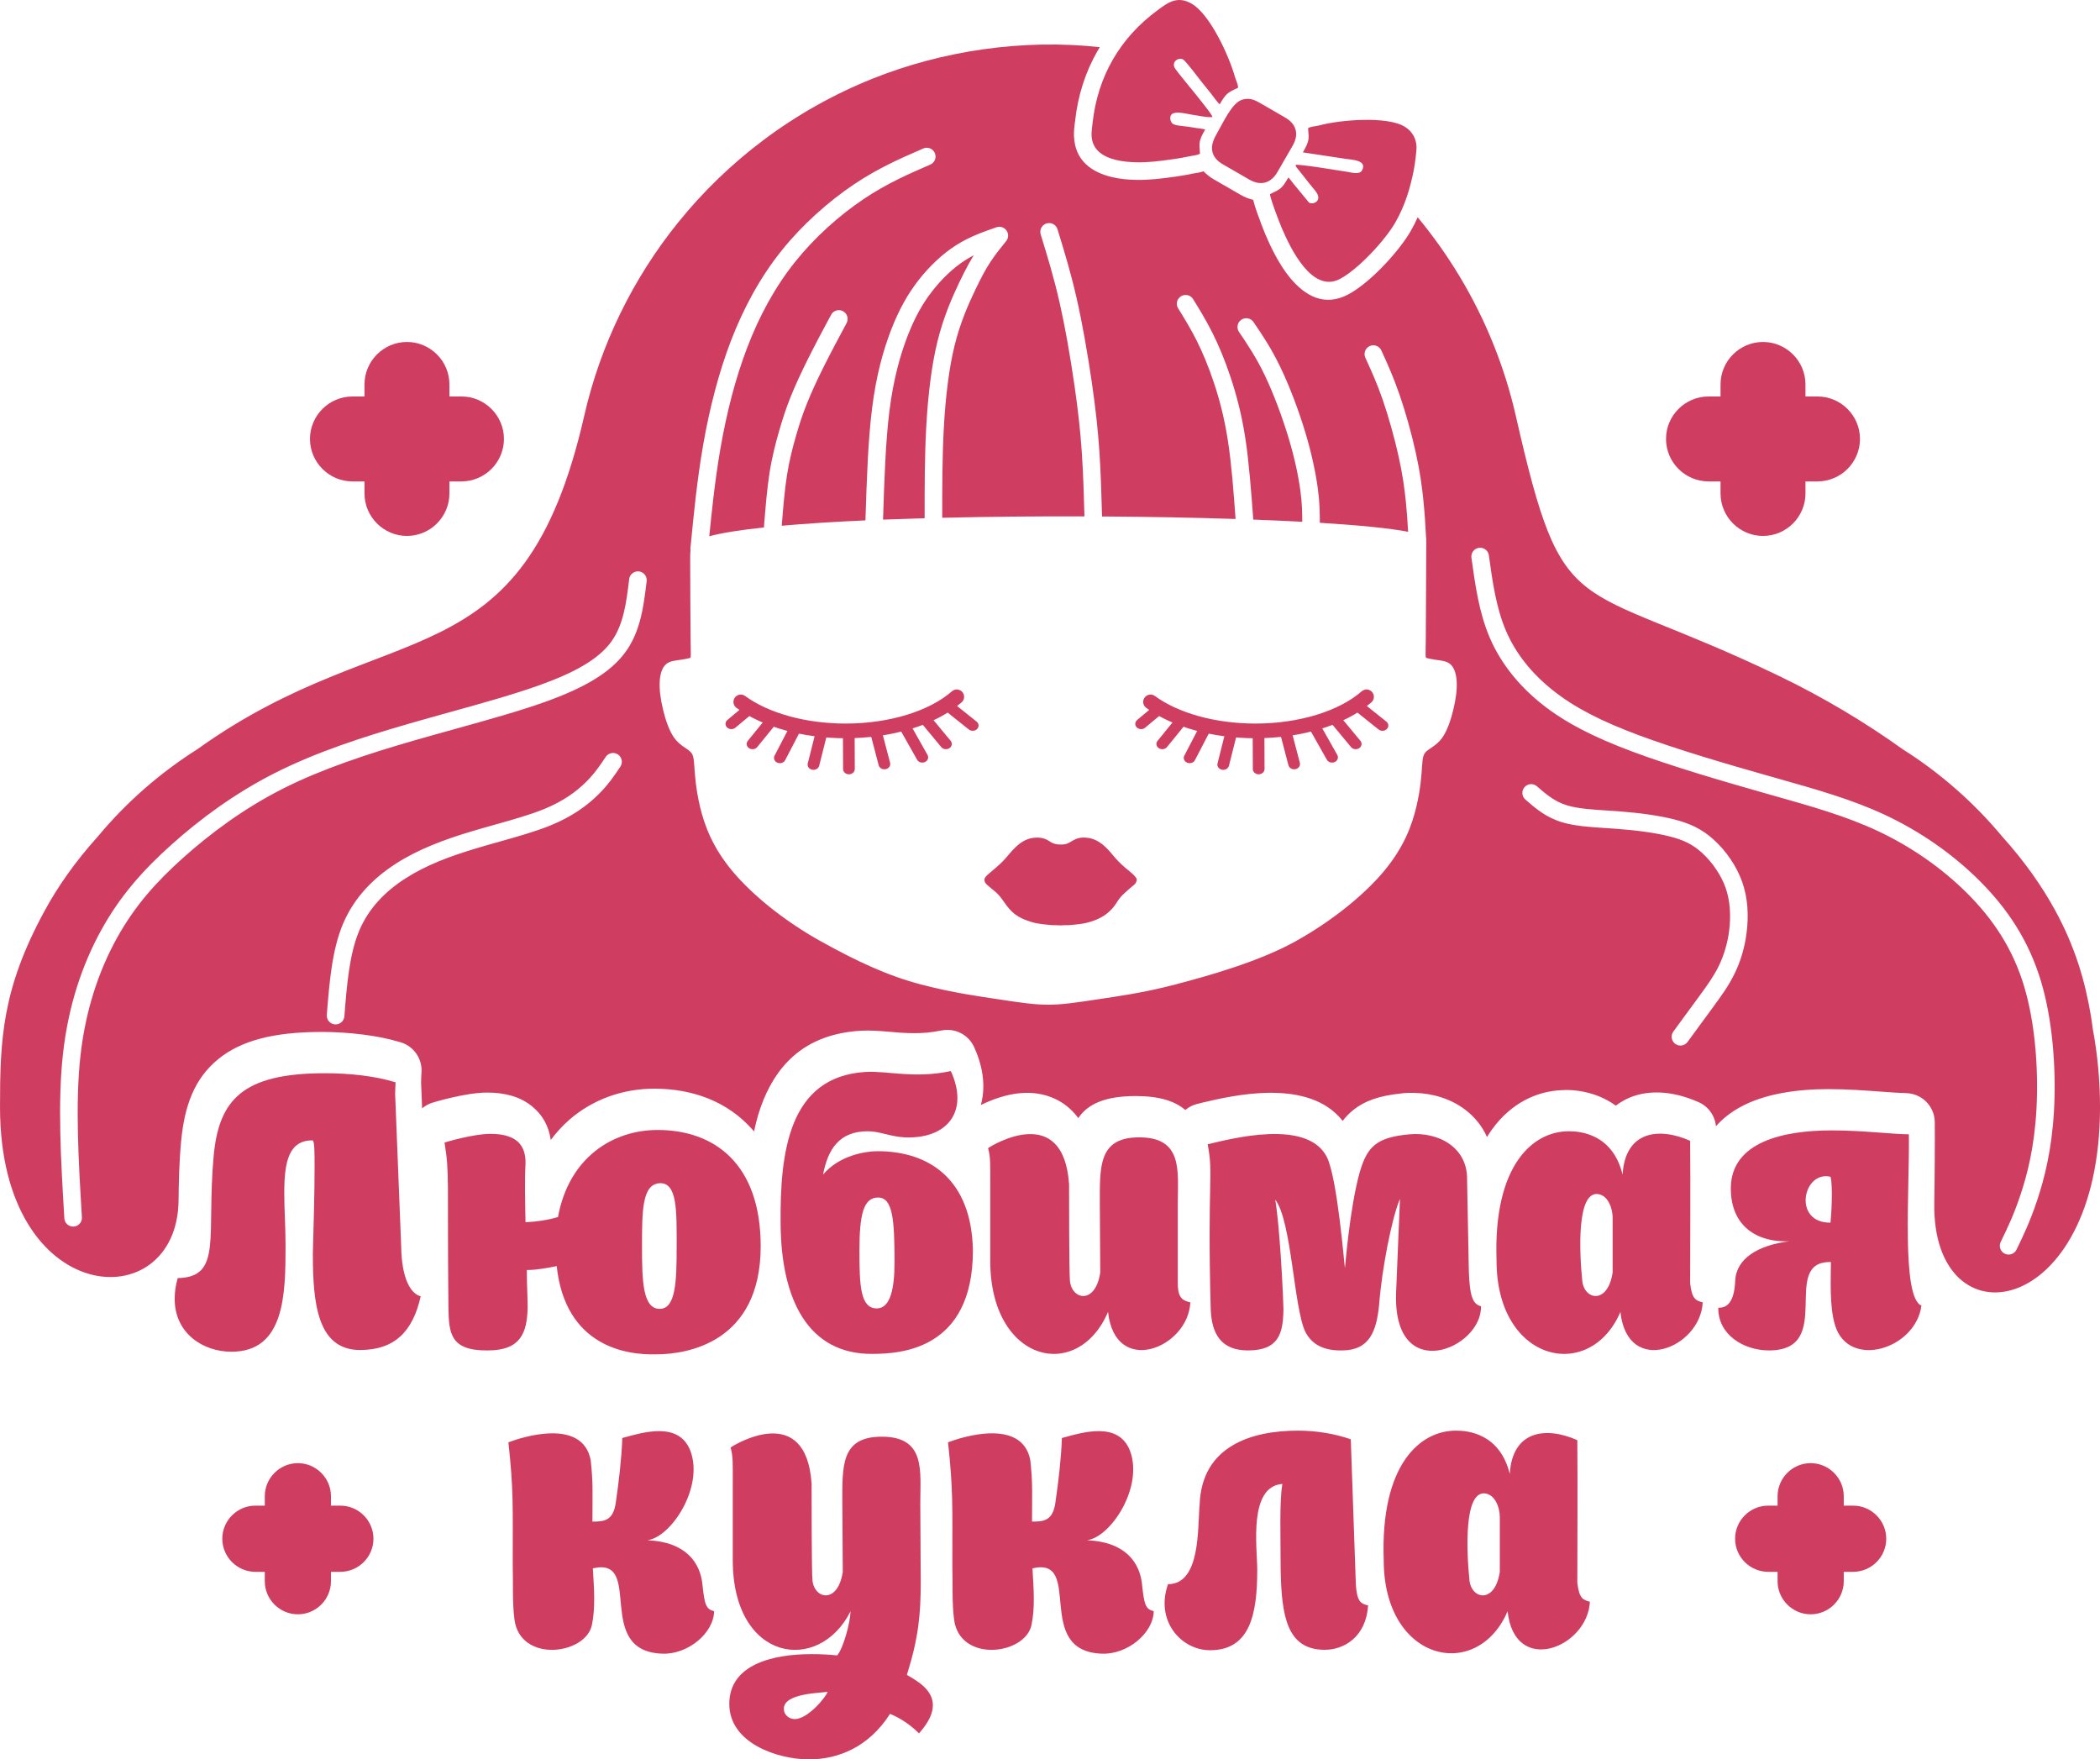 <?xml version="1.0" encoding="UTF-8"?> <!-- Creator: CorelDRAW 2018 (64-Bit) --> <svg xmlns="http://www.w3.org/2000/svg" xmlns:xlink="http://www.w3.org/1999/xlink" xml:space="preserve" width="357.293mm" height="299.332mm" style="shape-rendering:geometricPrecision; text-rendering:geometricPrecision; image-rendering:optimizeQuality; fill-rule:evenodd; clip-rule:evenodd" viewBox="0 0 6462.98 5414.55"> <defs> <style type="text/css"> <![CDATA[ .str0 {stroke:#CF3E60;stroke-width:45.22;stroke-linecap:round;stroke-miterlimit:22.926} .fil2 {fill:none} .fil0 {fill:#CF3E60} .fil1 {fill:#CF3E60;fill-rule:nonzero} ]]> </style> </defs> <g id="Слой_x0020_1">  <path class="fil0" d="M-0 3406.97c0,-209.14 6.51,-364.19 137.85,-604.94 39.74,-72.85 92.37,-148.93 163.45,-227.86 87.2,-104.63 190.49,-195.36 306.1,-268.4 591.4,-424.05 1000.93,-193.08 1190.61,-1026.2 49.48,-217.45 149.23,-421.86 289.31,-595.3 76.52,-94.8 164.93,-180.18 262.4,-253.33 102.69,-77.07 215.51,-140.63 334.67,-188.46 218.18,-87.57 466.18,-123.04 700.31,-97.33 -2.17,3.57 -4.31,7.15 -6.39,10.75l-0.09 -0.05c-37.64,65.19 -61.1,138.29 -69.72,218.14 -0.44,4.04 -0.28,1.82 -1.02,7.77 -1.34,10.92 -2.68,21.83 -2.19,36.51 2.54,76.47 54.81,111.99 117.44,126.92 47.56,11.35 101.65,8.96 134.14,5.91l0 -0.02c16.92,-1.61 41.21,-4.52 62.53,-7.68 18.99,-2.81 37.96,-6.05 51.87,-9.25 1.11,-0.25 4.38,-0.76 7.5,-1.24 8.15,-1.25 15.83,-2.43 25.29,-5.79 8.75,9.42 19.61,17.97 32.65,25.5l81.29 46.92c12.94,7.47 25.92,12.6 38.77,15.44 2.49,10.55 6.65,23.88 11.49,37.77 9.18,26.37 21.25,57.42 26.47,69.65 14.51,33.94 40.22,89.81 75.42,132.41 46.24,55.94 106.27,90.25 179.6,51.09 32.17,-17.17 69.27,-48.21 102.69,-82.31 36.48,-37.22 70.04,-79.4 88.68,-111.66 8.28,-14.35 15.55,-28.76 21.97,-43.18 96.6,116.42 175.2,247.65 231.91,387.91 29.21,72.23 52.7,146.92 70.01,222.91 148.43,651.93 170.02,493.55 806.33,798.83 141.16,67.73 271.37,146.4 384.28,227.37 115.59,73.04 218.9,163.79 306.1,268.4 71.08,78.96 123.71,155.02 163.45,227.86 61.25,112.31 91.89,216.96 109.77,324.17 2.17,13.02 4.15,26.1 5.59,39.11 14.72,78.32 22.48,159.09 22.48,241.68 0,657.48 -519.24,735.16 -510.05,292.74 1.11,-53.07 2.13,-205.08 1.48,-246.85 -0.78,-49.29 -40.98,-88.7 -90.09,-88.68l0 -0.35c-17.9,0 -43.38,-1.91 -73.22,-4.11l-2.08 -0.12c-47.63,-3.55 -104.83,-7.75 -161.97,-7.75 -96.62,0 -197.28,14.03 -272.97,56.26 -28.41,15.85 -53.19,35.03 -73.18,58.06 -3.12,-35.01 -26.24,-64.18 -57.8,-76.15 -36.13,-15.53 -73.5,-25.34 -109.2,-27.48 -39.95,-2.36 -78.5,4.27 -112.79,22.1 -9.95,5.17 -19.39,11.19 -28.29,18.11 -9.25,-6.71 -18.69,-12.55 -28.17,-17.61 -51.37,-27.49 -100.8,-30.62 -125.37,-30.62 -2.72,0 -5.42,0.12 -8.08,0.37l-3.44 0.09c-76.8,2.77 -155.81,38.54 -214.96,119.54 -5.68,7.78 -11.17,15.99 -16.43,24.65 -15.18,-34.29 -38.75,-62.58 -67.94,-84.62 -42.78,-32.3 -97.61,-49.59 -154.2,-51.11 -13.2,-0.35 -24.78,-0.11 -34.57,0.76 -2.91,0.25 -5.79,0.63 -8.59,1.16 -65.68,6.83 -110.79,22.17 -146.79,51.28 -12.46,10.08 -23.01,21 -32.14,33 -104.74,-133.84 -339.31,-78.14 -433.49,-55.77 -17.61,4.18 7.01,-1.39 -12.49,3.11 -14.59,3.34 -27.55,10.04 -38.23,19.11 -31.27,-26.89 -79.13,-42.92 -152.25,-42.92 -96,0 -148.47,25.22 -177.11,67.75 -23.72,-32.03 -52.73,-52.52 -84.36,-64.57 -29.81,-11.37 -60.51,-14.45 -90.21,-12.42 -47.01,3.23 -93.37,21.18 -125.37,36.74 4.09,-14.82 6.58,-30.46 7.41,-46.84 2.03,-40.36 -6.81,-84.8 -28.22,-131.6 -17.88,-39.12 -60.25,-59.33 -100.66,-50.72l-0.04 -0.16c-59.42,12.72 -113.51,8.08 -159.67,4.09 -30.76,-2.65 -58.68,-5.05 -89.49,-3.19 -159.71,9.92 -249.11,93.13 -298.19,212.28 -12.6,30.58 -22.08,63.34 -29.14,97.54 -1.69,-1.99 -3.39,-3.97 -5.12,-5.91 -76.94,-86.81 -184.52,-125.65 -302.09,-125.65 -94.11,0 -187.49,31.24 -261.64,96.04 -20.7,18.09 -39.78,38.72 -56.79,61.91 -6.35,-44.6 -26.56,-78.83 -58.59,-104.53 -36.3,-29.12 -82.84,-41.44 -137.51,-41.44 -67.08,0 -167.16,30.81 -167.44,30.9 -12.3,3.72 -23.21,9.85 -32.38,17.7l-3.21 -80.79 0.21 0c0,-11.01 0.3,-16.27 0.53,-20.37 0.44,-7.85 0.81,-14.31 0.81,-15.62 0,-42.71 -29.6,-78.5 -69.39,-87.97 -33.27,-9.94 -70.36,-17.19 -108.89,-22.15 -44.72,-5.75 -88.89,-8.31 -129.44,-8.31 -149.28,0 -248.92,27.41 -317.64,83.31 -73.77,60.02 -104.42,143.53 -114.67,253.61 -6.51,70.71 -7.25,131.16 -7.87,182.26 -4.43,363.61 -549.51,333.47 -549.51,-288.08l-0 -0.08zm4333.74 -1770.35c-56.83,-11.03 -152.12,-20.31 -271.91,-27.69 0.04,-0.55 0.05,-1.09 0.05,-1.64 -0.04,-14.95 -0.09,-29.9 -0.83,-45.95 -0.79,-16.92 -2.31,-35.65 -5.31,-58.03 -3.16,-23.56 -8.03,-51.48 -15.04,-82.93 -6.12,-27.55 -13.68,-57.07 -22.87,-87.74 -10.27,-34.27 -22.66,-70.68 -36.02,-105.74 -12.78,-33.58 -26.75,-66.62 -40.87,-96 -14.31,-29.81 -28.27,-54.71 -42.04,-77.14 -13.25,-21.6 -27.14,-42.11 -41.03,-62.6 -8.36,-12.35 -25.17,-15.58 -37.52,-7.2 -12.35,8.36 -15.58,25.17 -7.2,37.52 12.92,19.06 25.84,38.14 39.55,60.48 13.2,21.51 26.37,44.97 39.49,72.27 12.9,26.84 26.26,58.57 38.96,91.98 12.95,34.04 24.92,69.13 34.75,101.93 9.18,30.65 16.41,58.73 22.02,83.93 6.55,29.44 11.15,55.89 14.19,78.46 2.77,20.68 4.18,37.8 4.89,53.14 0.72,15.6 0.79,28.91 0.83,42.14l-0.02 0c-47.35,-2.54 -97.94,-4.8 -150.89,-6.78 0.04,-0.95 0.02,-1.92 -0.05,-2.91 -3.07,-41.47 -6.16,-82.98 -10.31,-128.14 -3.92,-42.74 -8.36,-83.23 -13.89,-119.14 -5.67,-36.94 -12.65,-70.82 -20.44,-102.25 -7.62,-30.71 -16.15,-59.21 -25.08,-86.01 -8.91,-26.77 -18.07,-51.28 -27.34,-73.77 -9.34,-22.62 -18.99,-43.68 -28.85,-63.32 -19.59,-38.98 -39.27,-70.91 -58.96,-102.81l0.07 -0.05 -0.02 -0.02c-7.84,-12.76 -24.55,-16.75 -37.31,-8.89 -12.76,7.84 -16.75,24.55 -8.89,37.31l0.02 0.02 0.07 -0.05 0.04 0.05c19.17,31.06 38.33,62.12 56.67,98.61 9.11,18.12 18.2,37.96 27.16,59.72 9.04,21.88 17.75,45.25 26.07,70.17 8.29,24.88 16.36,51.9 23.82,81.99 7.29,29.37 13.87,61.55 19.38,97.38 5.67,36.85 10.01,75.87 13.68,115.94 3.39,36.88 6.63,80.49 9.88,124.26l-0.02 0c-127.98,-4.2 -268.07,-6.83 -410.98,-7.71l0 -0.26 -0.02 -0.78c-1.94,-68.17 -3.88,-136.34 -8.29,-201.11 -2.26,-33.16 -5.17,-65.88 -8.96,-100.33 -3.78,-34.36 -8.45,-70.36 -14.22,-110.19 -6.09,-41.91 -13.61,-89.1 -22.31,-137.51 -7.34,-40.89 -15.35,-81.44 -23.75,-118.57 -18.44,-81.51 -39,-148.33 -59.56,-215.16 -4.39,-14.28 -19.54,-22.31 -33.81,-17.91 -14.28,4.39 -22.31,19.54 -17.91,33.81 20.28,65.91 40.55,131.83 58.5,211.12 8.38,37.08 16.22,76.73 23.33,116.24 8.15,45.39 15.6,92.3 21.88,135.6 5.7,39.3 10.31,74.77 14.01,108.5 3.71,33.62 6.55,65.6 8.75,98 4.5,66.05 6.41,132.16 8.28,198.29 -147.53,-0.46 -296.83,0.92 -437.78,4.31 -0.05,-92.86 -0.09,-185.74 4.98,-277.4 2.65,-47.81 6.65,-94.87 12.44,-139.13 5.22,-39.95 11.9,-77.84 20.29,-112.2 8.77,-35.84 19.48,-68 30.5,-96.36 10.75,-27.72 22.27,-52.78 32.47,-74.15 10.43,-21.85 18.99,-38.84 26.42,-52.48 7.62,-14 14.84,-25.98 22.41,-37.39 14.96,-22.59 30.95,-42.32 46.96,-62.01 5.91,-7.06 8.07,-16.96 4.82,-26.3 -4.92,-14.1 -20.35,-21.55 -34.45,-16.64 -41.65,14.54 -83.3,29.08 -124.94,55.71 -20.58,13.16 -40.84,29.15 -60.11,47.19 -19.61,18.34 -38.1,38.65 -54.83,60.11 -16.55,21.25 -31.61,43.87 -45.64,69.25 -13.94,25.2 -26.68,52.7 -38.68,83.77 -12.11,31.34 -23.56,66.34 -33.53,105.88 -9.9,39.28 -18.46,83.72 -24.88,134.42 -12.63,99.73 -16.53,221.71 -20.44,343.7 -0.02,0.69 -0.02,1.36 0.02,2.03 -95.26,4.31 -182.46,9.8 -257.72,16.48 4.41,-55.09 8.91,-109.94 16.1,-155.42 3.72,-23.63 8.22,-45.32 13.01,-65.38 4.87,-20.44 10.02,-39.07 15,-56.33 4.96,-17.21 9.8,-33.19 15.16,-49.31 5.08,-15.3 10.8,-31.02 17.82,-48.55 6.88,-17.19 14.65,-35.24 23.17,-53.88 9.19,-20.14 19.2,-40.96 29.79,-62.15 9.74,-19.48 21.25,-41.67 33.65,-65.19 14.81,-28.11 25.34,-47.81 35.91,-67.54 7.02,-13.16 2.05,-29.54 -11.14,-36.57 -13.16,-7.02 -29.54,-2.05 -36.57,11.14 -13.69,25.57 -27.39,51.19 -36.13,67.75 -11.14,21.14 -22.43,42.99 -34.08,66.25 -11.17,22.34 -21.46,43.75 -30.65,63.85 -9.18,20.1 -17.33,38.96 -24.23,56.21 -7.02,17.58 -13.11,34.41 -18.88,51.72 -5.49,16.5 -10.53,33.23 -15.8,51.42 -5.24,18.14 -10.62,37.64 -15.64,58.66 -5.12,21.41 -9.9,44.51 -13.85,69.62 -8.01,50.74 -12.55,107.4 -17.1,164.07 -0.12,1.64 -0.11,3.28 0.05,4.87 -72.23,7.66 -129.97,16.68 -168.57,27.14 3.64,-36.79 7.5,-74.24 12.14,-114.06 6.04,-51.72 13.11,-103.73 22.25,-156.3 9.55,-54.9 21.32,-110.31 35.72,-164.63 13.08,-49.29 28.45,-98.01 46.43,-145.12 18.79,-49.17 40.25,-96.04 64.75,-140.16 24.53,-44.17 52.24,-85.98 83.53,-125.01 30.09,-37.54 63.28,-72.36 97.43,-103.59 37.36,-34.18 76.15,-64.34 113.49,-89.37 70.98,-47.52 136.94,-76.27 202.88,-104.9l0.81 -0.3c13.87,-5.56 20.61,-21.32 15.05,-35.19 -5.56,-13.87 -21.32,-20.61 -35.19,-15.05 -0.76,0.3 -1.48,0.63 -2.19,0.99 -68.35,29.67 -136.75,59.49 -211.47,109.5 -39.23,26.28 -80.17,58.15 -119.85,94.45 -36.44,33.34 -71.61,70.17 -103.15,109.52 -33.16,41.38 -62.58,85.73 -88.61,132.64 -26.07,46.96 -48.66,96.14 -68.14,147.16 -18.53,48.48 -34.47,99.09 -48.14,150.62 -14.93,56.23 -27.04,113.16 -36.79,169.29 -9.32,53.58 -16.52,106.57 -22.68,159.27 -5.79,49.57 -10.99,103.06 -16.2,156.57 -0.23,2.49 -0.12,4.92 0.3,7.27 -0.71,5.42 -1.09,11.95 -1.09,19.92 0,46.91 0.63,191.44 1.27,250.79 0.63,59.35 1.91,59.35 -3.19,60.62 -5.1,1.27 -16.59,3.83 -30.64,5.74 -14.05,1.91 -30.64,3.19 -42.13,13.39 -11.49,10.22 -17.86,29.35 -19.15,53.6 -1.27,24.25 2.56,53.6 10.22,85.5 7.66,31.91 19.15,66.37 35.1,88.06 15.95,21.69 36.37,30.64 47.22,40.2 10.85,9.57 12.12,19.78 14.05,46.59 1.91,26.81 4.46,70.2 17.86,125.7 13.39,55.52 37.64,123.16 99.55,197.18 61.89,74.03 161.46,154.43 273.11,216.32 111.67,61.89 204.71,105.29 306.82,132.09 102.11,26.81 182.51,37.02 236.11,45.3 146.95,22.73 164.55,22.69 311.23,0 53.6,-8.29 134.02,-18.51 236.11,-45.3 102.11,-26.81 256.65,-70.2 368.32,-132.09 111.67,-61.89 211.22,-142.31 273.11,-216.32 61.91,-74.03 86.15,-141.67 99.55,-197.18 13.39,-55.52 15.95,-98.91 17.86,-125.7 1.92,-26.81 3.19,-37.01 14.05,-46.59 10.85,-9.57 31.27,-18.51 47.22,-40.2 15.95,-21.69 27.44,-56.15 35.1,-88.06 7.66,-31.91 11.49,-61.25 10.22,-85.5 -1.27,-24.25 -7.66,-43.39 -19.15,-53.6 -11.49,-10.22 -28.08,-11.49 -42.13,-13.39 -14.05,-1.92 -25.52,-4.46 -30.64,-5.74 -5.1,-1.27 -3.83,-1.27 -3.19,-60.62 0.63,-59.35 0.63,-178.05 1.27,-250.79 0.63,-72.74 -0.39,-59.19 -0.39,-59.19l-0.04 -0.04c0,-0.48 -0.02,-0.97 -0.04,-1.45l0 -0.09c-1.99,-36.28 -3.99,-72.58 -8.26,-114.48 -2.12,-20.74 -4.82,-42.92 -8.61,-67.4 -3.76,-24.18 -8.56,-50.28 -14.91,-78.94 -6.53,-29.44 -14.45,-60.87 -22.99,-91.27 -8.36,-29.79 -17.67,-59.84 -27.16,-87.34 -9.44,-27.35 -18.79,-51.12 -28.06,-73.1 -9.37,-22.18 -18.49,-42.2 -27.64,-62.21 -6.21,-13.57 -22.25,-19.55 -35.82,-13.36 -13.57,6.21 -19.55,22.25 -13.36,35.82 9.07,19.85 18.12,39.71 27,60.73 8.95,21.21 17.9,43.94 26.79,69.69 8.68,25.13 17.65,54.23 26.1,84.37 8.59,30.64 16.32,61.06 22.34,88.31 6.09,27.48 10.69,52.45 14.28,75.55 3.55,22.78 6.12,44.12 8.19,64.43 3.35,32.91 5.29,63.04 6.97,92.67l-0.02 0 0.03 0.07zm360.86 824.07c-11.29,-9.78 -12.53,-26.86 -2.75,-38.15 9.78,-11.29 26.86,-12.53 38.15,-2.75 27.14,23.59 54.28,47.21 93.41,58.94 32.98,9.9 77.1,12.74 122.79,15.69 12.76,0.83 25.64,1.66 35.49,2.4 31.41,2.36 62.83,5.63 92.49,9.9 27.42,3.95 53.22,8.74 76.06,14.45 24.71,6.18 46.22,13.5 66.27,23.38 20.42,10.08 38.84,22.57 56.97,38.91 18.6,16.78 36.97,37.68 52.78,61.1 14.43,21.37 26.89,45.12 35.68,70.11 8.58,24.44 13.45,49.52 15.55,74.26 2.33,27.69 1.16,55.45 -2.15,81.62 -2.98,23.47 -7.66,45.35 -13.66,65.68 -6.49,21.99 -14.66,42.51 -23.97,61.48 -9.02,18.37 -18.79,34.78 -29.45,50.86 -10.52,15.87 -21.9,31.47 -34.24,48.35 -23.88,32.67 -51.46,70.29 -79.1,107.98l-1.31 1.78c-8.84,12.05 -25.78,14.66 -37.84,5.82 -12.05,-8.84 -14.66,-25.78 -5.82,-37.84l1.31 -1.78c27.64,-37.7 55.22,-75.3 79.1,-107.98 11.9,-16.29 22.87,-31.32 32.75,-46.24 9.76,-14.72 18.49,-29.28 26.07,-44.7 7.89,-16.1 14.89,-33.76 20.58,-53.01 5.31,-17.97 9.42,-37.04 11.97,-57.19 2.81,-22.2 3.78,-46.08 1.73,-70.38 -1.75,-20.68 -5.7,-41.31 -12.58,-60.9 -7.04,-20.07 -17.38,-39.62 -29.52,-57.6 -13.32,-19.73 -28.66,-37.22 -44.1,-51.12 -14.43,-13.01 -28.87,-22.85 -44.67,-30.64 -16.17,-7.98 -34.22,-14.05 -55.45,-19.36 -21.09,-5.28 -45.04,-9.72 -70.56,-13.39 -28.13,-4.04 -58.36,-7.18 -88.89,-9.48 -13.64,-1.02 -24.28,-1.71 -34.85,-2.4 -48.94,-3.16 -96.2,-6.21 -134.86,-17.81 -50.21,-15.07 -81.78,-42.51 -113.35,-69.95l-0.02 -0.06zm-166.1 -744.21c-2.05,-14.81 8.29,-28.48 23.1,-30.53 14.81,-2.05 28.48,8.29 30.53,23.1 11.22,81.06 22.45,162.13 52.98,232.95 14.95,34.68 34.5,67.13 58.18,97.13 24.34,30.86 53.29,59.52 86.28,85.73 32.93,26.15 69.64,49.68 112.27,71.91 43.27,22.57 92.84,43.98 150.87,65.63 58.2,21.71 125.24,43.73 194.35,65.03 68.3,21.07 139.5,41.65 206.19,60.57l28.02 7.92c122.12,34.54 228.27,64.56 328.54,111.3 54.62,25.47 107.35,55.82 156.89,90.32 49.01,34.13 95.03,72.48 136.79,114.32 42.02,42.11 79.57,87.62 111.34,138.43 31.89,51 57.94,107.24 76.86,170.62 17.42,58.38 28.73,122.88 35.12,187.36 7.29,73.41 8.19,146.72 4.53,210.78 -3.42,60.23 -10.89,112.52 -20.22,158.03 -9.32,45.35 -20.56,83.97 -31.55,116.99 -10.98,32.93 -21.71,60.21 -32.31,84.67 -11.1,25.59 -21.14,46.29 -31.17,66.99 -6.49,13.47 -22.68,19.11 -36.14,12.62 -13.47,-6.49 -19.11,-22.68 -12.62,-36.14 10.38,-21.41 20.77,-42.83 30.34,-64.87 10.06,-23.17 20.22,-49.02 30.62,-80.21 10.38,-31.13 21,-67.64 29.86,-110.83 8.84,-43.02 15.9,-92.67 19.17,-150.18 3.51,-61.68 2.65,-132.13 -4.34,-202.52 -6.05,-60.99 -16.73,-122 -33.21,-177.2 -17.47,-58.52 -41.51,-110.44 -70.93,-157.47 -29.52,-47.22 -64.5,-89.61 -103.7,-128.88 -39.14,-39.21 -82.66,-75.42 -129.37,-107.95 -46.92,-32.67 -96.94,-61.47 -148.84,-85.66 -96.85,-45.14 -200.74,-74.53 -320.27,-108.32l-28.02 -7.92c-66.02,-18.72 -137.14,-39.3 -207.46,-60.99 -69.53,-21.44 -137.46,-43.78 -197.32,-66.09 -60.02,-22.39 -111.6,-44.68 -157.03,-68.38 -46.06,-24.04 -85.62,-49.34 -120.96,-77.42 -35.93,-28.55 -67.8,-60.18 -94.96,-94.63 -26.88,-34.08 -48.94,-70.57 -65.6,-109.22 -33.28,-77.23 -45.04,-162.08 -56.79,-246.92l-0.02 -0.08zm-3468.64 1411.22c-1.16,14.93 -14.22,26.08 -29.15,24.9 -14.93,-1.16 -26.08,-14.22 -24.9,-29.15 3.87,-48.9 7.73,-97.82 14.74,-144.74 7.16,-47.95 17.58,-93.46 34.5,-134.09 17.22,-41.33 40.94,-77.1 69.2,-108.2 27.92,-30.72 60.23,-56.79 94.98,-79.06 34.22,-21.92 70.93,-40.2 109.56,-56.15 38.35,-15.83 78.04,-29.19 118.77,-41.47 24.12,-7.27 49.87,-14.52 75.32,-21.69 55.45,-15.6 109.43,-30.79 151.86,-48.2 30.09,-12.33 55.01,-26 75.87,-39.97 20.66,-13.85 37.41,-28.08 51.35,-41.74 27.95,-27.35 45.04,-52.98 62.12,-78.6l0.05 -0.07 -0.05 -0.04c8.31,-12.48 25.17,-15.85 37.62,-7.54 12.46,8.31 15.83,25.17 7.52,37.62l-0.05 -0.04c-18.64,27.95 -37.29,55.91 -69.28,87.23 -16.04,15.71 -35.35,32.1 -59.21,48.09 -23.63,15.85 -51.71,31.24 -85.41,45.05 -45.92,18.83 -101.1,34.36 -157.8,50.31 -24.41,6.86 -49.11,13.82 -74.47,21.48 -39.67,11.97 -77.84,24.78 -113.67,39.57 -35.56,14.68 -69.35,31.5 -100.87,51.71 -30.97,19.84 -59.61,42.92 -84.18,69.94 -24.23,26.66 -44.54,57.27 -59.22,92.51 -14.98,35.95 -24.34,77.23 -30.9,121.17 -6.71,44.95 -10.52,93.06 -14.31,141.14l0.05 0.03zm876.31 -1344.27c1.06,-14.01 12.76,-25.06 27.05,-25.06 14.98,0 27.14,12.14 27.14,27.14 0,1.52 -0.12,3 -0.37,4.45 -9.32,77.12 -18.83,154.19 -66.3,218.42 -23.9,32.33 -56.81,60.16 -98.77,85.19 -40.77,24.32 -89.86,45.95 -147.39,66.55 -79.11,28.33 -176.28,55.32 -277.42,83.42 -42.67,11.86 -86.05,23.91 -126.81,35.68 -70.56,20.38 -140.79,42.02 -209.55,66.58 -67.62,24.14 -132.39,50.68 -192.27,80.95 -59.93,30.28 -115.61,64.54 -166.89,100.68 -51.6,36.37 -98.4,74.35 -140.42,111.94 -42.14,37.7 -79.61,75.04 -113.19,114.99 -33.35,39.69 -63.12,82.27 -90.13,130.73 -28.29,50.77 -53.54,108.05 -73.54,172.24 -18.12,58.11 -31.87,121.79 -39.64,191.21 -16.52,147.75 -6.09,322.69 4.34,497.61 0.18,2.88 -0.12,5.68 -0.79,8.33 -0.19,0.78 -0.44,1.59 -0.72,2.35 -3.57,10.01 -12.86,17.4 -24.12,17.98 -11.35,0.58 -21.42,-5.93 -25.94,-15.64 -0.32,-0.67 -0.6,-1.39 -0.86,-2.08 -0.88,-2.43 -1.45,-5.03 -1.61,-7.75 -10.57,-177.29 -21.14,-354.59 -4.13,-506.73 8.17,-73.1 22.66,-140.14 41.75,-201.39 21.09,-67.66 47.86,-128.37 77.98,-182.41 28.64,-51.39 60.37,-96.74 96.07,-139.22 35.47,-42.21 74.65,-81.3 118.48,-120.5 43.94,-39.3 92.46,-78.71 145.31,-115.96 53.15,-37.47 111.07,-73.1 173.67,-104.72 62.63,-31.64 129.34,-59.03 198.43,-83.7 67.94,-24.27 139.7,-46.33 212.74,-67.43 44.07,-12.72 86.12,-24.41 127.45,-35.9 99.2,-27.57 194.48,-54.04 273.61,-82.36 54.78,-19.61 100.77,-39.78 137.85,-61.87 35.88,-21.39 63.6,-44.61 83.09,-71 38.84,-52.56 47.47,-122.6 55.94,-192.71l-0.04 -0.02zm-1736.61 1973.74l-0.04 -0.09 0.04 0.09zm2646.12 -2162.3c-43.77,1.24 -86.53,2.68 -128.05,4.32 3.83,-120.16 7.71,-240.22 19.94,-336.66 6.04,-47.65 14.24,-90.04 23.82,-128.07 9.51,-37.75 20.22,-70.56 31.41,-99.53 11.29,-29.22 22.98,-54.55 35.51,-77.21 12.44,-22.46 25.96,-42.76 40.98,-62.05 15.23,-19.54 31.8,-37.77 49.11,-53.97 16.78,-15.69 34.4,-29.6 52.27,-41.03 8.59,-5.49 17.33,-10.45 26.19,-15 -5.67,9.09 -11.4,18.95 -17.51,30.16 -8.91,16.34 -17.93,34.13 -27.9,55.02 -10.22,21.39 -21.99,47.07 -33.97,77.97 -11.74,30.27 -23.19,64.64 -32.61,103.13 -8.88,36.27 -15.88,76.08 -21.35,117.94 -6.04,46.13 -10.17,94.5 -12.86,143.16 -5.08,91.91 -5.03,186.48 -4.98,281.04l0.02 0.74 -0.02 0.04z"></path> <path class="fil0" d="M3029.64 2706.41c0,6.9 1.91,10.55 7.32,15.81 1.94,1.89 3.81,3.37 6.02,5.33 14.81,13.15 26.19,19.36 39.78,38.28 22.34,31.09 35.42,54.25 88.82,70.78 25.11,7.78 41.61,8 66.3,10.48 4.62,0.48 8.7,0.09 13.36,0.26 14.88,0.55 8.24,0.97 24.76,0.04 4.41,-0.25 9,0.21 13.43,-0.21 24.76,-2.29 42.55,-2.98 67.08,-10.59 25.96,-8.05 44.07,-18.51 60.05,-33.76 7.69,-7.34 13.89,-15.11 19.34,-23.93 13.57,-21.94 24,-29.4 42.39,-45.95 9.23,-8.33 20.15,-13.04 20.15,-26.54 0,-7.92 -24.83,-27.49 -33.65,-34.29l-12.32 -11.08c-3.87,-3.92 -7.43,-7.06 -11.35,-11.12 -11.93,-12.35 -20.66,-24.56 -31.85,-36.16 -14.22,-14.74 -33.92,-31.64 -60.73,-35.21 -46.61,-6.19 -49.52,20.42 -79.94,20.42 -12.02,0 -18.58,0.23 -29.68,-4.8 -12.58,-5.7 -23.37,-19.96 -58.64,-15.72 -23.7,2.84 -41.91,16.39 -55.04,28.99 -15.99,15.35 -23.49,27.19 -37.55,41.7 -13.69,14.12 -22.02,20.29 -36.48,32.98 -5.86,5.15 -21.58,16.57 -21.58,24.28l0.02 0z"></path> <path class="fil1" d="M2238.58 2215.9c-7.29,6.09 -7.71,16.34 -0.92,22.87 6.79,6.54 18.21,6.92 25.5,0.82l50.3 -42c-12.3,-4.46 -24.35,-9.2 -36.13,-14.2l-38.85 32.44 0.09 0.06zm118.32 -4.06l-55.51 68.22c-5.86,7.22 -4.08,17.31 3.95,22.56 8.05,5.25 19.31,3.66 25.15,-3.55l62.99 -77.42c-12.38,-3.01 -24.58,-6.28 -36.58,-9.81zm76.43 18.44l-49.57 95.37c-4.22,8.12 -0.3,17.78 8.77,21.54 9.05,3.79 19.82,0.27 24.02,-7.87l53.47 -102.92c-12.37,-1.79 -24.62,-3.83 -36.69,-6.13zm79.8 11.24l-27.19 108.01c-2.19,8.72 3.92,17.37 13.64,19.33 9.72,1.96 19.36,-3.51 21.55,-12.23l28.31 -112.45c-12.21,-0.63 -24.31,-1.53 -36.31,-2.65zm37.41 2.7c14.28,2.13 28.82,3.58 43.59,4.3l0.51 118.28c0,8.93 8.07,16.16 18.02,16.16 9.95,0 18.02,-7.24 18.02,-16.16l-0.51 -117.93c15.32,-0.46 30.42,-1.69 45.27,-3.67l28.75 109.83c2.26,8.72 11.98,14.13 21.69,12.11 9.72,-2.03 15.76,-10.75 13.5,-19.45l-28.45 -108.67c4.44,-0.97 8.85,-2 13.22,-3.1 -41.49,6.16 -84.56,9.44 -128.76,9.44 -15.09,0 -30.05,-0.39 -44.85,-1.13zm210.66 -14.64l61.23 108.46c4.48,7.98 15.34,11.19 24.23,7.16 8.89,-4.02 12.48,-13.76 7.98,-21.74l-57.46 -101.77c-11.83,2.87 -23.82,5.52 -35.98,7.89zm64.99 -15.5l70.6 85.1c5.93,7.17 17.22,8.67 25.22,3.36 8,-5.32 9.67,-15.45 3.74,-22.62l-63.81 -76.92c-11.71,3.95 -23.62,7.65 -35.74,11.08zm81.38 -28.16l73.99 59.07c7.45,5.95 18.88,5.35 25.5,-1.33 6.63,-6.68 5.97,-16.94 -1.48,-22.88l-63.2 -50.45c-11.33,5.46 -22.93,10.67 -34.81,15.59z"></path> <path class="fil1" d="M1216.07 3366.89c0,-15.99 1.34,-29.33 1.34,-35.98 -63.99,-20 -143.95,-27.99 -217.28,-27.99 -254.6,0 -326.57,82.64 -342.57,254.6 -22.66,246.15 27.99,373.23 -110.63,375.89 -6.67,22.66 -9.34,44 -9.34,63.99 0,106.64 87.97,162.62 174.62,162.62 163.96,0 166.63,-175.95 166.63,-326.8 0,-56.21 -4.01,-112.41 -4.01,-161.95 0,-97.52 14.66,-161.74 86.65,-161.74 6.67,0 6.67,37.32 6.67,82.87 0,72.2 -2.66,171.29 -5.33,266.14 0,150.85 13.32,296.14 145.29,296.14 106.64,0 162.62,-57.32 186.62,-165.29 -32,-8 -58.64,-57.32 -59.98,-152.18l-18.65 -470.31 -0.03 -0.03z"></path> <path id="_1" class="fil1" d="M1617.31 3583.94c2.66,-69.09 -38.65,-94.41 -107.97,-94.41 -54.66,0 -141.29,26.66 -141.29,26.66 15.99,97.08 8,106.41 12,507.86 1.34,78.64 5.33,133.29 121.29,131.97 102.64,0 119.97,-55.98 122.63,-129.3 0,-37.09 -2.66,-74.42 -2.66,-118.18 30.65,0 65.31,-6.67 91.98,-12 26.66,247.49 214.61,274.15 306.57,271.47 94.64,0 321.24,-35.98 321.24,-332.57 0,-253.93 -142.63,-357.89 -317.25,-357.89 -138.62,0 -273.25,85.31 -306.57,267.93 -30.65,9.34 -67.98,14.66 -99.97,15.99 -1.34,-67.98 -2.66,-131.97 0,-178.61l0 1.11 -0 -0.02zm358.56 252.15c0,-107.97 0,-190.61 53.31,-194.62 55.98,-4.01 53.31,86.65 53.31,194.62 0,107.97 -2.66,193.28 -53.31,191.95 -50.65,-1.34 -53.31,-83.98 -53.31,-191.95z"></path> <path id="_2" class="fil1" d="M2682.34 4166.66c86.65,0 311.92,-10.66 311.92,-318.57 -4.01,-218.6 -134.63,-305.25 -293.25,-305.25 -38.65,0 -118.63,13.32 -167.95,71.98 14.66,-77.31 49.32,-133.29 137.3,-133.29 37.32,0 67.98,15.99 111.97,18.65 131.97,6.67 201.27,-78.64 143.95,-203.93 -111.97,24 -195.94,-1.34 -262.59,2.66 -235.93,14.66 -263.92,245.27 -261.25,471.86 2.66,230.6 85.31,395.89 279.93,395.89l-0.02 0zm-37.32 -317.25c0,-110.63 12,-163.95 57.32,-163.95 45.32,0 50.65,67.98 50.65,198.61 0,79.98 -12,142.63 -54.66,142.63 -50.65,0 -53.31,-70.64 -53.31,-177.29z"></path> <path id="_3" class="fil1" d="M3290.17 3644.15c-17.33,-251.94 -234.61,-121.29 -249.27,-110.63 8,27.99 6.67,51.99 6.67,114.64l0 231.94c0,313.24 269.27,375.89 362.57,157.29 21.32,201.27 246.59,111.97 253.26,-29.33 -21.34,-5.33 -38.65,-10.66 -38.65,-58.64l0 -243.93c0,-99.97 17.33,-205.28 -118.63,-205.28 -126.64,0 -121.29,90.64 -121.29,206.6l1.34 209.28c-14.66,98.63 -86.65,85.31 -93.3,26.66 -2.66,-26.66 -2.66,-262.59 -2.66,-298.58l-0.03 -0.03z"></path> <path id="_4" class="fil1" d="M4515.15 3632.15c2.66,-99.97 -86.65,-149.3 -177.29,-141.29 -102.64,9.34 -130.63,38.65 -153.29,117.3 -30.65,107.97 -45.32,297.25 -45.32,294.59 -1.34,0 -22.66,-277.26 -55.98,-342.57 -61.31,-118.63 -297.25,-54.66 -366.56,-38.65 18.65,97.31 -1.34,103.98 9.34,506.52 2.66,78.64 33.32,127.96 114.64,127.96 94.64,0 107.97,-51.99 109.31,-125.3 -1.34,-59.98 -12,-262.59 -25.32,-338.57 50.65,63.99 57.32,337.24 93.3,407.89 20,37.32 54.66,57.32 114.64,55.98 81.3,-1.34 103.98,-57.32 111.97,-142.63 8,-105.3 38.65,-265.26 63.99,-323.9l-12 290.58c-9.34,285.25 265.26,170.62 261.25,39.99 -25.32,-6.67 -34.66,-30.65 -37.32,-107.97l-5.33 -279.93 -0.03 -0.02z"></path> <path id="_5" class="fil1" d="M5201.63 3949.4c0,-103.98 1.34,-290.58 0,-438.54 -95.97,-42.65 -199.95,-30.65 -207.94,103.98 -30.65,-125.3 -130.63,-133.29 -163.96,-133.29 -110.63,-1.34 -234.61,102.64 -223.93,398.55 0,313.24 287.92,375.89 381.22,157.29 21.32,201.27 246.59,111.97 253.26,-29.33 -21.32,-5.33 -33.32,-10.66 -38.65,-58.64l0 -0.02zm-238.59 -33.32c-14.66,98.63 -86.65,85.31 -93.3,26.66 -9.34,-89.32 -17.33,-275.92 47.98,-267.93 32,4.01 45.32,45.32 45.32,71.98l0 169.29 -0 -0.02z"></path> <path id="_6" class="fil1" d="M5506.88 3820.1c-95.97,11.77 -163.96,53.1 -166.63,121.96 -2.66,63.76 -24,83.75 -51.99,82.41 -1.34,83.53 78.64,131.51 155.95,131.51 206.6,0 30.65,-275.92 190.61,-271.93 0,51.55 -5.33,136.63 13.32,196.17 42.65,134.4 247.93,71.75 265.26,-62.21 -62.65,-25.32 -35.98,-359.23 -38.65,-527.18 -47.98,0 -141.29,-12 -237.27,-12 -150.62,0 -306.57,35.98 -310.58,173.28 -2.66,109.31 66.66,171.96 179.95,167.95l0.02 0.03zm126.64 -57.32c-117.3,1.34 -85.31,-161.28 0,-141.29 8,27.99 2.66,117.3 0,141.29z"></path> <path id="_7" class="fil1" d="M2161.82 4876.04c-6.67,-65.31 -49.32,-130.63 -169.29,-135.96 73.31,-9.34 174.62,-163.96 131.97,-275.92 -35.98,-90.64 -145.29,-55.98 -209.28,-38.65 -2.66,67.98 -10.66,133.29 -20,198.61 -8,57.32 -37.32,58.64 -71.98,58.64 0,-85.31 2.66,-117.3 -5.33,-189.29 -25.32,-130.63 -211.95,-70.64 -253.26,-54.66 15.99,145.29 13.32,197.28 13.32,370.56 1.34,59.98 -1.34,123.97 5.33,174.62 17.33,134.63 219.94,109.31 238.59,15.99 10.66,-53.31 6.67,-107.97 2.66,-173.28 159.96,-37.32 0,255.93 214.61,262.59 77.31,2.66 157.29,-62.65 158.62,-130.63 -25.32,-6.67 -29.33,-20 -35.98,-82.64l0.02 0.01z"></path> <path id="_8" class="fil1" d="M2547.03 5206.61c-4.01,14.66 -59.98,83.98 -101.3,83.98 -14.66,0 -33.32,-10.66 -33.32,-32 0,-47.98 113.3,-47.98 134.63,-51.99l-0.02 0zm285.26 -579.85c0,-99.97 17.33,-205.28 -118.63,-205.28 -126.64,0 -121.29,90.64 -121.29,206.6l1.34 209.28c-14.66,98.63 -86.65,85.31 -93.3,26.66 -2.66,-26.66 -2.66,-262.59 -2.66,-298.58 -17.33,-251.94 -234.61,-121.29 -249.27,-110.63 8,27.99 6.67,51.99 6.67,114.64l0 231.94c0,313.24 265.26,351.89 362.57,157.29 -1.34,37.32 -22.66,114.64 -41.33,135.96 -24,-2.66 -50.65,-4.01 -78.64,-4.01 -119.97,0 -253.26,32 -253.26,153.29 0,121.29 149.3,170.62 245.27,170.62 89.32,0 183.94,-37.32 249.27,-139.96 17.33,6.67 53.31,24 89.32,59.98 30.65,-34.66 42.65,-62.65 42.65,-86.65 0,-46.66 -45.32,-73.31 -79.98,-93.3 35.98,-114.64 42.65,-186.62 42.65,-286.58l-1.34 -241.26 -0.04 -0.02z"></path> <path id="_9" class="fil1" d="M3514.77 4876.04c-6.67,-65.31 -49.32,-130.63 -169.29,-135.96 73.31,-9.34 174.62,-163.96 131.97,-275.92 -35.98,-90.64 -145.29,-55.98 -209.28,-38.65 -2.66,67.98 -10.66,133.29 -20,198.61 -8,57.32 -37.32,58.64 -71.98,58.64 0,-85.31 2.66,-117.3 -5.33,-189.29 -25.32,-130.63 -211.95,-70.64 -253.26,-54.66 15.99,145.29 13.32,197.28 13.32,370.56 1.34,59.98 -1.34,123.97 5.33,174.62 17.33,134.63 219.94,109.31 238.59,15.99 10.66,-53.31 6.67,-107.97 2.66,-173.28 159.96,-37.32 0,255.93 214.61,262.59 77.31,2.66 157.29,-62.65 158.62,-130.63 -25.32,-6.67 -29.33,-20 -35.98,-82.64l0.02 0.01z"></path> <path id="_10" class="fil1" d="M4157.25 4429.5c-49.32,-17.33 -106.64,-26.66 -162.62,-26.66 -143.95,0 -295.91,47.98 -302.59,226.59 -6.67,70.87 4.01,245.94 -97.31,245.94 -39.99,112.41 39.99,203.28 129.3,203.28 122.63,0 145.29,-109.75 145.29,-247.26 0,-68.21 -27.99,-256.59 77.31,-264.59 -9.34,53.31 -5.33,160.17 -5.33,261.93 2.66,144.18 18.65,248.6 135.96,248.6 58.64,0 126.64,-38.88 133.29,-136.4 -25.32,-6.67 -37.32,-12 -38.67,-89.53l-14.66 -421.88 0.02 -0.02z"></path> <path id="_11" class="fil1" d="M4854.4 4870.71c0,-103.98 1.34,-290.58 0,-438.54 -95.97,-42.65 -199.95,-30.65 -207.94,103.98 -30.65,-125.3 -130.63,-133.29 -163.96,-133.29 -110.63,-1.34 -234.61,102.64 -223.93,398.55 0,313.24 287.92,375.89 381.22,157.29 21.32,201.27 246.59,111.97 253.26,-29.33 -21.32,-5.33 -33.32,-10.66 -38.65,-58.64l0 -0.02zm-238.6 -33.32c-14.66,98.63 -86.65,85.31 -93.3,26.66 -9.34,-89.32 -17.33,-275.92 47.98,-267.93 32,4.01 45.32,45.32 45.32,71.98l0 169.29 -0 -0.02z"></path> <path class="fil0" d="M4294.26 684.78c-31.45,54.46 -113.14,143.09 -169.96,173.42 -86.53,46.2 -153.3,-95.07 -179.78,-157.01 -8.43,-19.73 -35.15,-89.81 -36.09,-103.7 31.52,-15.51 35.51,-14.58 56.68,-51.27 5.26,4.92 10.06,12.07 14.96,18.32l48.73 59.08c13.04,7.54 43.7,-5.9 19.36,-36.11 -7.87,-9.78 -13.91,-16.96 -21.78,-26.81l-30.14 -38.3c-4.87,-6.02 -8.12,-8.28 -8.82,-14.81 8.42,-3.71 138.83,18.27 154.94,20.56 14.33,2.03 41.17,10.48 48.99,-3.05 18.99,-32.89 -33.58,-33.44 -49.18,-36.13l-132.46 -20c22.04,-38.19 18.25,-41.56 16.04,-74.72 12.11,-5.95 21.09,-4.82 33.87,-8.21 68.35,-18.11 207.83,-28.36 261.85,2.82 26.12,15.07 37.24,39.51 37.98,61.96 0.51,15.49 -5.44,58.52 -8.7,74.47 -10.09,49.45 -24.9,104.67 -56.51,159.43l0.02 0.02zm-315.89 -236.57l-46.92 81.29c-20.1,34.8 -51.72,43.29 -86.54,23.19l-81.29 -46.92c-37.89,-21.87 -42,-53.97 -20.84,-90.6 22.57,-39.11 48.62,-99.32 80.84,-108.57 16.04,-4.61 30.67,-3.16 50.28,8.15l81.29 46.92c34.82,20.1 43.29,51.72 23.19,86.54zm-168 -178.29c-30.13,14.81 -35.37,14.33 -56.68,51.27 -8.29,-7.77 -19.41,-23.98 -27.23,-33.94 -9.94,-12.65 -18.51,-22.8 -28.4,-35.33 -8.66,-11.01 -48.6,-64.06 -56.98,-68.9 -13.61,-7.85 -38.47,7.41 -23.98,28.76 14.01,20.65 113.07,136.66 114.3,148.01 -8.01,3.53 -54.88,-5.72 -63.71,-6.97 -19.32,-2.77 -72.43,-19.08 -65.51,15.83 3.85,19.38 21.88,16.64 56.65,21.62 9.48,1.36 15.71,2.43 25.13,4.04 7.27,1.25 17.52,1.77 25.15,4.08 -21.12,36.6 -18.28,41.05 -16.04,74.72 -11.91,5.86 -21.25,5.33 -33.87,8.22 -26.66,6.11 -81.02,13.39 -107.4,15.88 -57.16,5.38 -189.48,8.59 -192.45,-80.68 -0.41,-12.46 1.68,-24.6 3,-36.86 15.6,-144.48 84.41,-263.65 201.73,-349.4 27.46,-20.07 58.04,-45.14 103.1,-19.13 57.35,33.11 115.38,161.65 132.92,223.75 3.67,12.97 9.35,21.09 10.29,35.03l-0.02 0.01z"></path> <path class="fil0" d="M916.74 4502.91l0 0c56.01,0 101.84,45.83 101.84,101.84l0 28.91 28.91 0c56.01,0 101.84,45.83 101.84,101.84l0 0c0,56.01 -45.83,101.84 -101.84,101.84l-28.91 0 0 28.91c0,56.01 -45.83,101.84 -101.84,101.84l0 0c-56.01,0 -101.84,-45.83 -101.84,-101.84l0 -28.91 -28.91 0c-56.01,0 -101.84,-45.83 -101.84,-101.84l0 0c0,-56.01 45.83,-101.84 101.84,-101.84l28.91 0 0 -28.91c0,-56.01 45.83,-101.84 101.84,-101.84z"></path> <path class="fil0" d="M5572.54 4502.91l0 0c56.01,0 101.84,45.83 101.84,101.84l0 28.91 28.91 0c56.01,0 101.84,45.83 101.84,101.84l0 0c0,56.01 -45.83,101.84 -101.84,101.84l-28.91 0 0 28.91c0,56.01 -45.83,101.84 -101.84,101.84l0 0c-56.01,0 -101.84,-45.83 -101.84,-101.84l0 -28.91 -28.91 0c-56.01,0 -101.84,-45.83 -101.84,-101.84l0 0c0,-56.01 45.83,-101.84 101.84,-101.84l28.91 0 0 -28.91c0,-56.01 45.83,-101.84 101.84,-101.84z"></path> <path class="fil0" d="M1252.46 1052.4l0 0c71.88,0 130.7,58.8 130.7,130.68l0 37.09 37.09 0c71.88,0 130.68,58.8 130.68,130.7l0 0c0,71.88 -58.8,130.7 -130.68,130.7l-37.09 0 0 37.08c0,71.88 -58.8,130.7 -130.7,130.7l0 0c-71.88,0 -130.7,-58.8 -130.7,-130.7l0 -37.08 -37.08 0c-71.88,0 -130.7,-58.8 -130.7,-130.7l0 0c0,-71.88 58.8,-130.7 130.7,-130.7l37.08 0 0 -37.09c0,-71.88 58.8,-130.68 130.7,-130.68z"></path> <path class="fil0" d="M5425.84 1052.4l0 0c71.88,0 130.7,58.8 130.7,130.68l0 37.09 37.09 0c71.88,0 130.68,58.8 130.68,130.7l0 0c0,71.88 -58.8,130.7 -130.68,130.7l-37.09 0 0 37.08c0,71.88 -58.8,130.7 -130.7,130.7l0 0c-71.88,0 -130.7,-58.8 -130.7,-130.7l0 -37.08 -37.08 0c-71.88,0 -130.7,-58.8 -130.7,-130.7l0 0c0,-71.88 58.8,-130.7 130.7,-130.7l37.08 0 0 -37.09c0,-71.88 58.8,-130.68 130.7,-130.68z"></path> <path class="fil2 str0" d="M2944.57 2144.51c-74.5,65.33 -203.52,104.88 -342.13,104.88 -126.54,0 -245.84,-33 -322.59,-89.24"></path> <path class="fil1" d="M3499.65 2215.9c-7.29,6.09 -7.71,16.34 -0.92,22.87 6.79,6.54 18.21,6.92 25.5,0.82l50.3 -42c-12.3,-4.46 -24.35,-9.2 -36.13,-14.2l-38.85 32.44 0.09 0.06zm118.32 -4.06l-55.51 68.22c-5.86,7.22 -4.08,17.31 3.95,22.56 8.05,5.25 19.31,3.66 25.15,-3.55l62.99 -77.42c-12.38,-3.01 -24.58,-6.28 -36.58,-9.81zm76.43 18.44l-49.57 95.37c-4.22,8.12 -0.3,17.78 8.77,21.54 9.05,3.79 19.82,0.27 24.02,-7.87l53.47 -102.92c-12.37,-1.79 -24.62,-3.83 -36.69,-6.13zm79.8 11.24l-27.19 108.01c-2.19,8.72 3.92,17.37 13.64,19.33 9.72,1.96 19.36,-3.51 21.55,-12.23l28.31 -112.45c-12.21,-0.63 -24.31,-1.53 -36.31,-2.65zm37.41 2.7c14.28,2.13 28.82,3.58 43.59,4.3l0.51 118.28c0,8.93 8.07,16.16 18.02,16.16 9.95,0 18.02,-7.24 18.02,-16.16l-0.51 -117.93c15.32,-0.46 30.42,-1.69 45.27,-3.67l28.75 109.83c2.26,8.72 11.98,14.13 21.69,12.11 9.72,-2.03 15.76,-10.75 13.5,-19.45l-28.45 -108.67c4.44,-0.97 8.85,-2 13.22,-3.1 -41.49,6.16 -84.56,9.44 -128.76,9.44 -15.09,0 -30.05,-0.39 -44.85,-1.13zm210.66 -14.64l61.23 108.46c4.48,7.98 15.34,11.19 24.23,7.16 8.89,-4.02 12.48,-13.76 7.98,-21.74l-57.46 -101.77c-11.83,2.87 -23.82,5.52 -35.98,7.89zm64.99 -15.5l70.6 85.1c5.93,7.17 17.22,8.67 25.22,3.36 8,-5.32 9.67,-15.45 3.74,-22.62l-63.81 -76.92c-11.71,3.95 -23.62,7.65 -35.74,11.08zm81.38 -28.16l73.99 59.07c7.45,5.95 18.88,5.35 25.5,-1.33 6.63,-6.68 5.97,-16.94 -1.48,-22.88l-63.2 -50.45c-11.33,5.46 -22.93,10.67 -34.81,15.59z"></path> <path class="fil2 str0" d="M4205.65 2144.51c-74.5,65.33 -203.52,104.88 -342.13,104.88 -126.54,0 -245.84,-33 -322.59,-89.24"></path> </g> </svg> 